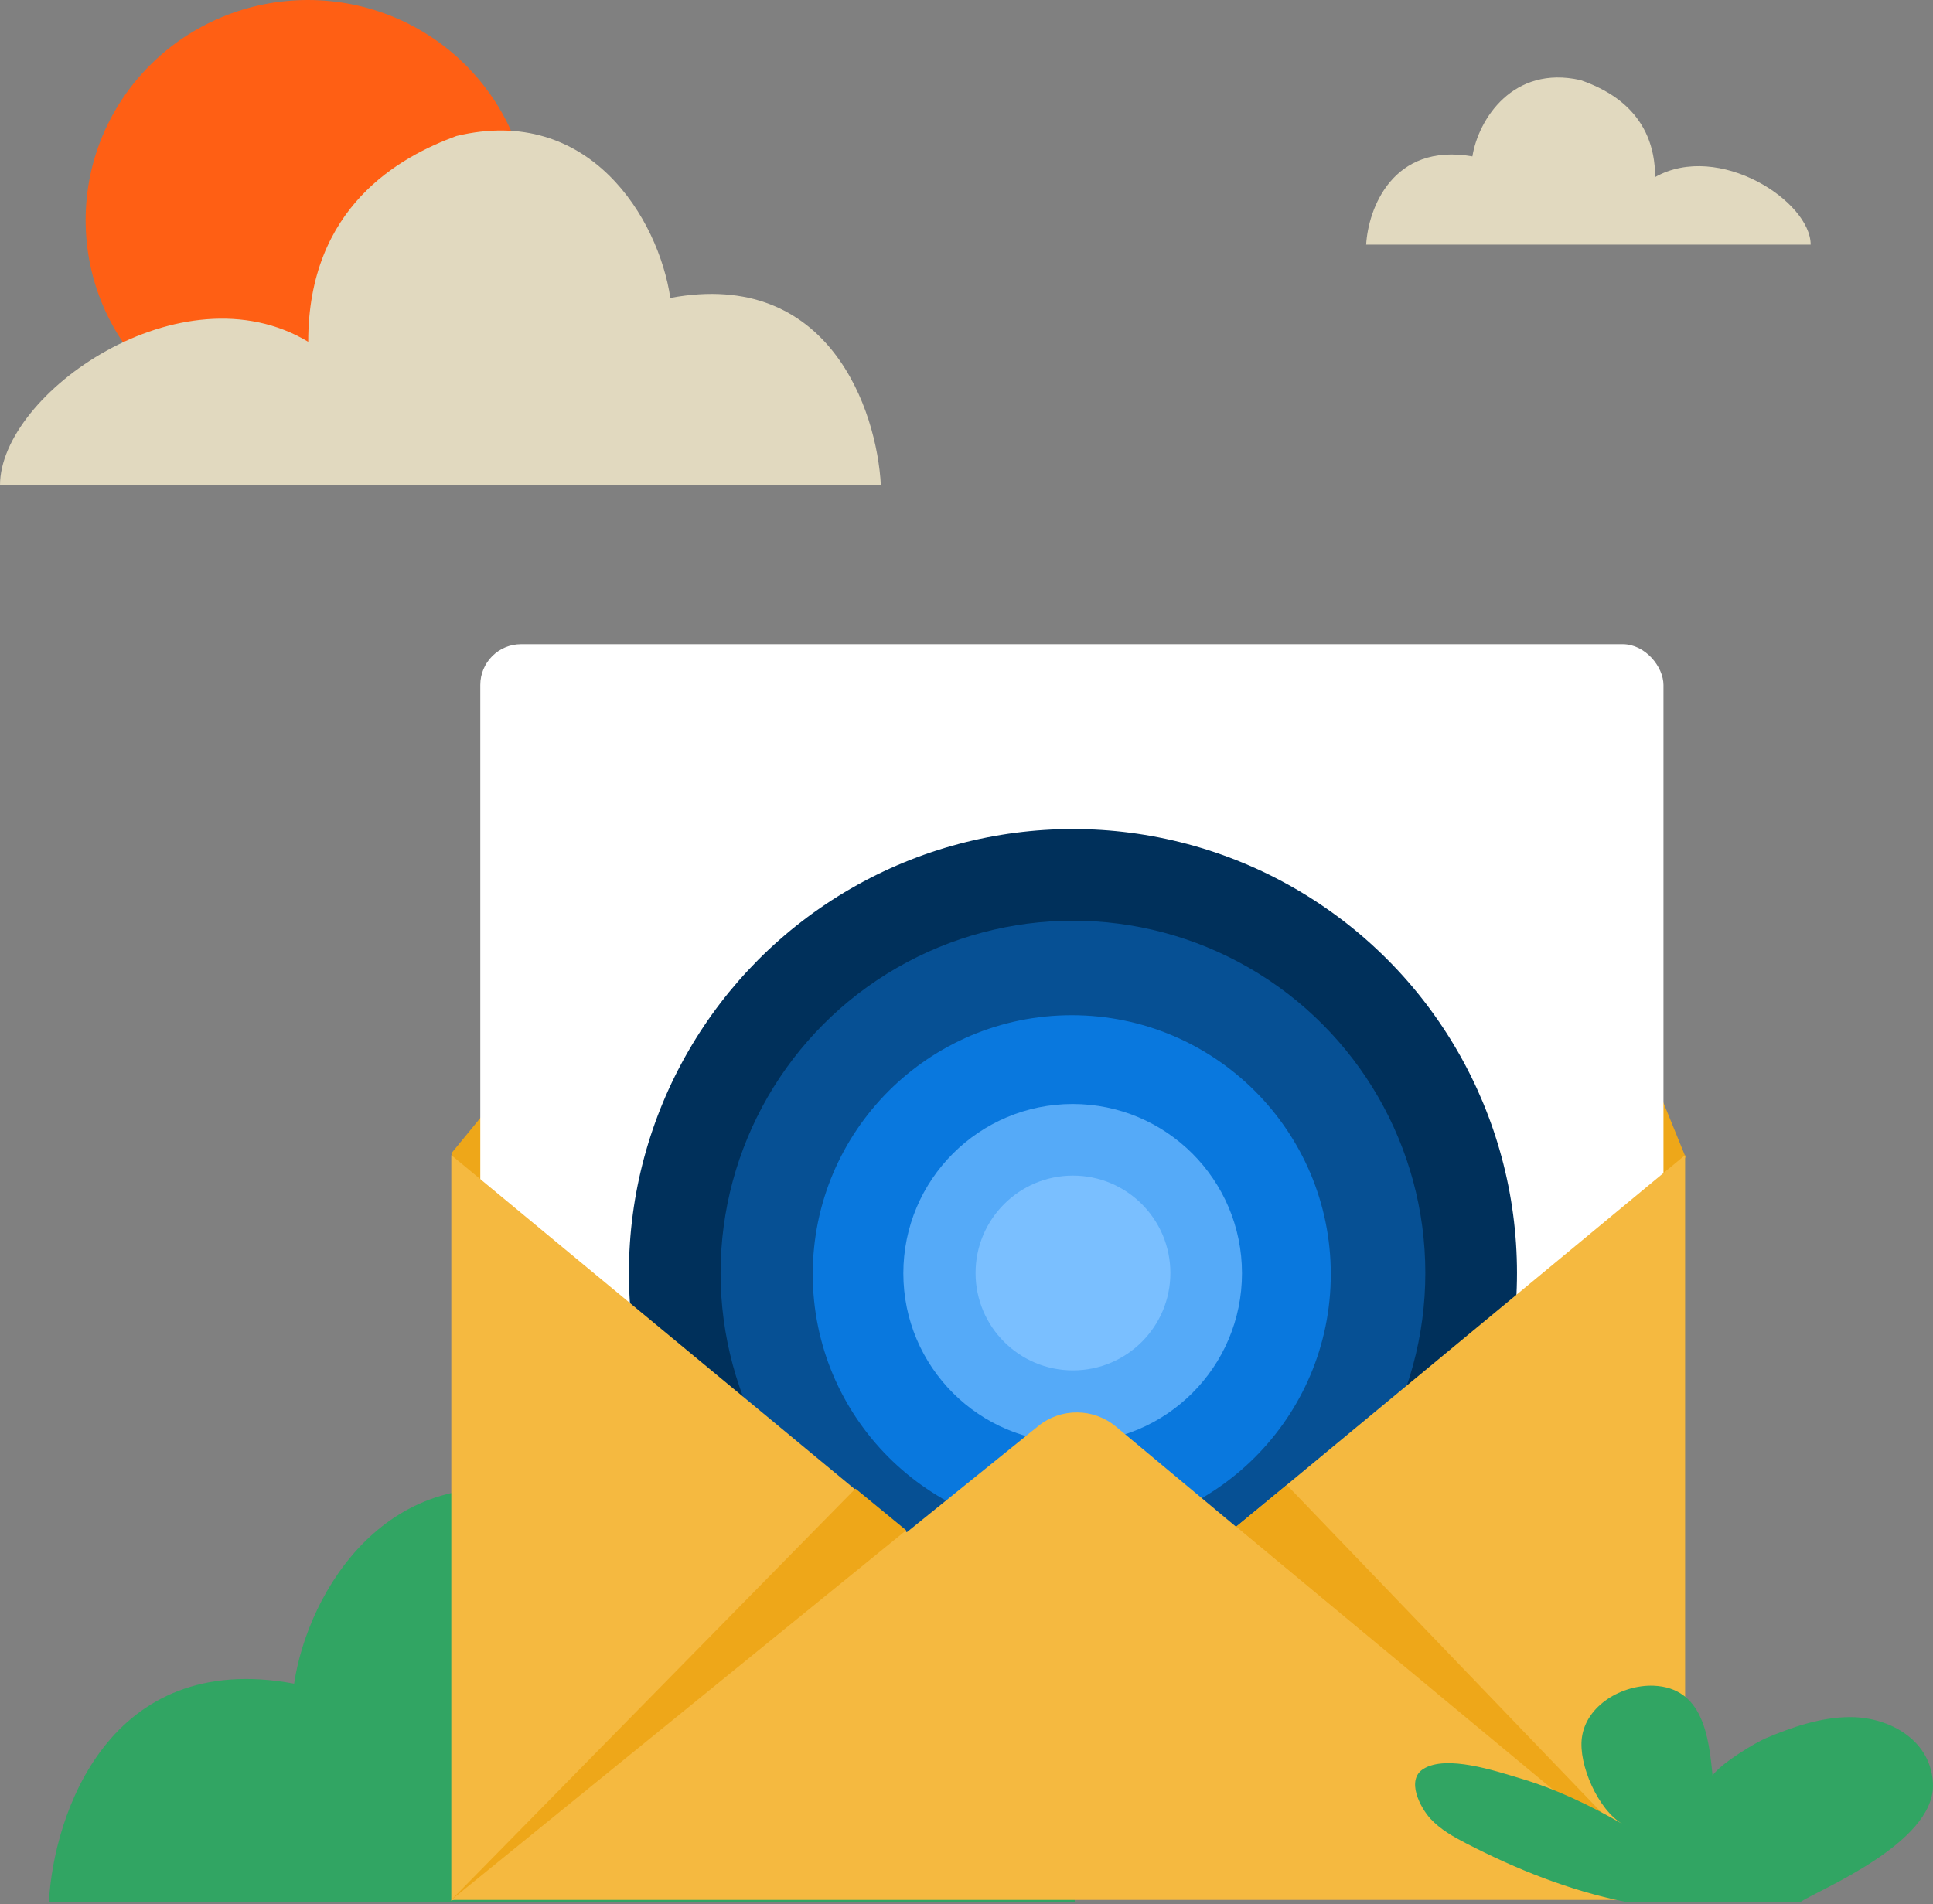 <?xml version="1.0" encoding="UTF-8"?>
<svg width="474px" height="467px" viewBox="0 0 474 467" version="1.1" xmlns="http://www.w3.org/2000/svg" xmlns:xlink="http://www.w3.org/1999/xlink">
    <rect x="0" y="0" width="474" height="467" fill="#808080" stroke="none"/>
    <title>Group</title>
    <g id="Page-1" stroke="none" stroke-width="1" fill="none" fill-rule="evenodd">
        <g id="Artboard" transform="translate(-509, -797)" fill-rule="nonzero">
            <g id="Group" transform="translate(509, 797)">
                <g id="Group-958" transform="translate(12, 158)">
                    <path d="M0,308.435 L251.548,308.435 C251.548,282.219 199.603,245.787 163.53,267.473 C163.53,228.92 137.398,214.624 121.205,208.68 C83.208,199.524 63.488,232.294 60.121,254.943 C14.718,246.462 1.122,287.07 0,308.435 Z" id="Path" fill="#31A563"></path>
                    <polygon id="Path" fill="#EEA719" points="139.106 75.553 98.663 124.885 139.106 207.105 362.655 193.328 401.32 125.774 380.876 75.553"></polygon>
                    <rect id="Rectangle" fill="#FFFFFF" x="105.774" y="0" width="290.132" height="255.136" rx="10"></rect>
                    <circle id="Oval" fill="#00305B" transform="translate(251.103, 154.218) scale(-1, 1) translate(-251.103, -154.218) " cx="251.103" cy="154.218" r="108.885"></circle>
                    <circle id="Oval" fill="#065094" transform="translate(251.104, 154.218) scale(-1, 1) translate(-251.104, -154.218) " cx="251.104" cy="154.218" r="86.406"></circle>
                    <circle id="Oval" fill="#0978DE" transform="translate(250.813, 154.508) scale(-1, 1) translate(-250.813, -154.508) " cx="250.813" cy="154.508" r="63.514"></circle>
                    <circle id="Oval" fill="#55AAF8" transform="translate(251.032, 154.291) scale(-1, 1) translate(-251.032, -154.291) " cx="251.032" cy="154.291" r="41.52"></circle>
                    <circle id="Oval" fill="#7ABFFF" transform="translate(251.107, 154.218) scale(-1, 1) translate(-251.107, -154.218) " cx="251.107" cy="154.218" r="23.885"></circle>
                    <polygon id="Path" fill="#F5B940" points="401.215 125.31 401.215 308.195 260.101 242.153"></polygon>
                    <polygon id="Path" fill="#EEA719" points="400.875 307.546 291.101 216.438 303.545 206.216"></polygon>
                    <polygon id="Path" fill="#F5B940" points="98.665 125.31 98.665 308.195 239.78 242.153"></polygon>
                    <path d="M242.619,191.747 L98.663,307.991 L400.876,307.991 L261.649,191.897 C256.154,187.314 248.186,187.251 242.619,191.747 Z" id="Path" fill="#F5B940"></path>
                    <polygon id="Path" fill="#EEA719" points="98.664 307.991 210.216 217.327 197.772 207.105"></polygon>
                    <path d="M386.412,308.435 C372.793,305.656 359.877,300.493 347.536,294.119 C344.368,292.488 341.225,290.703 338.798,288.103 C336.294,285.401 332.666,278.543 337.061,275.841 C342.733,272.323 354.741,276.376 360.592,278.11 C369.458,280.735 377.864,284.738 385.836,289.352 C379.883,285.86 375.028,274.821 375.897,268.218 C376.945,260.213 385.785,255.166 393.475,255.446 C405.51,255.93 407.017,267.759 407.937,277.472 C410.109,274.362 418.617,269.34 421.019,268.32 C427.508,265.567 434.586,263.145 441.714,263.145 C451.679,263.145 461.873,269.136 462.001,279.945 C462.001,294.119 434.288,305.401 429.561,308.435 L386.412,308.435 Z" id="Path" fill="#31A563"></path>
                </g>
                <g id="Group-959">
                    <ellipse id="Oval" fill="#FF5F14" transform="translate(75.5, 54) scale(-1, 1) translate(-75.5, -54) " cx="75.5" cy="54" rx="54.5" ry="54"></ellipse>
                    <path d="M216,119 L0,119 C0,96.492 44.604,65.212 75.579,83.831 C75.579,50.73 98.019,38.456 111.924,33.353 C144.551,25.491 161.484,53.627 164.375,73.073 C203.362,65.791 215.036,100.657 216,119 Z" id="Path" fill="#E1D9BF"></path>
                </g>
                <g id="Vector-5" transform="translate(335, 19)" fill="#E1D9BF">
                    <path d="M0,41 L109,41 C109,30.393 86.491,15.652 70.86,24.426 C70.86,8.827 59.537,3.042 52.52,0.637 C36.056,-3.067 27.511,10.192 26.052,19.356 C6.377,15.924 0.486,32.355 0,41 Z" id="Path"></path>
                </g>
            </g>
        </g>
    </g>
</svg>